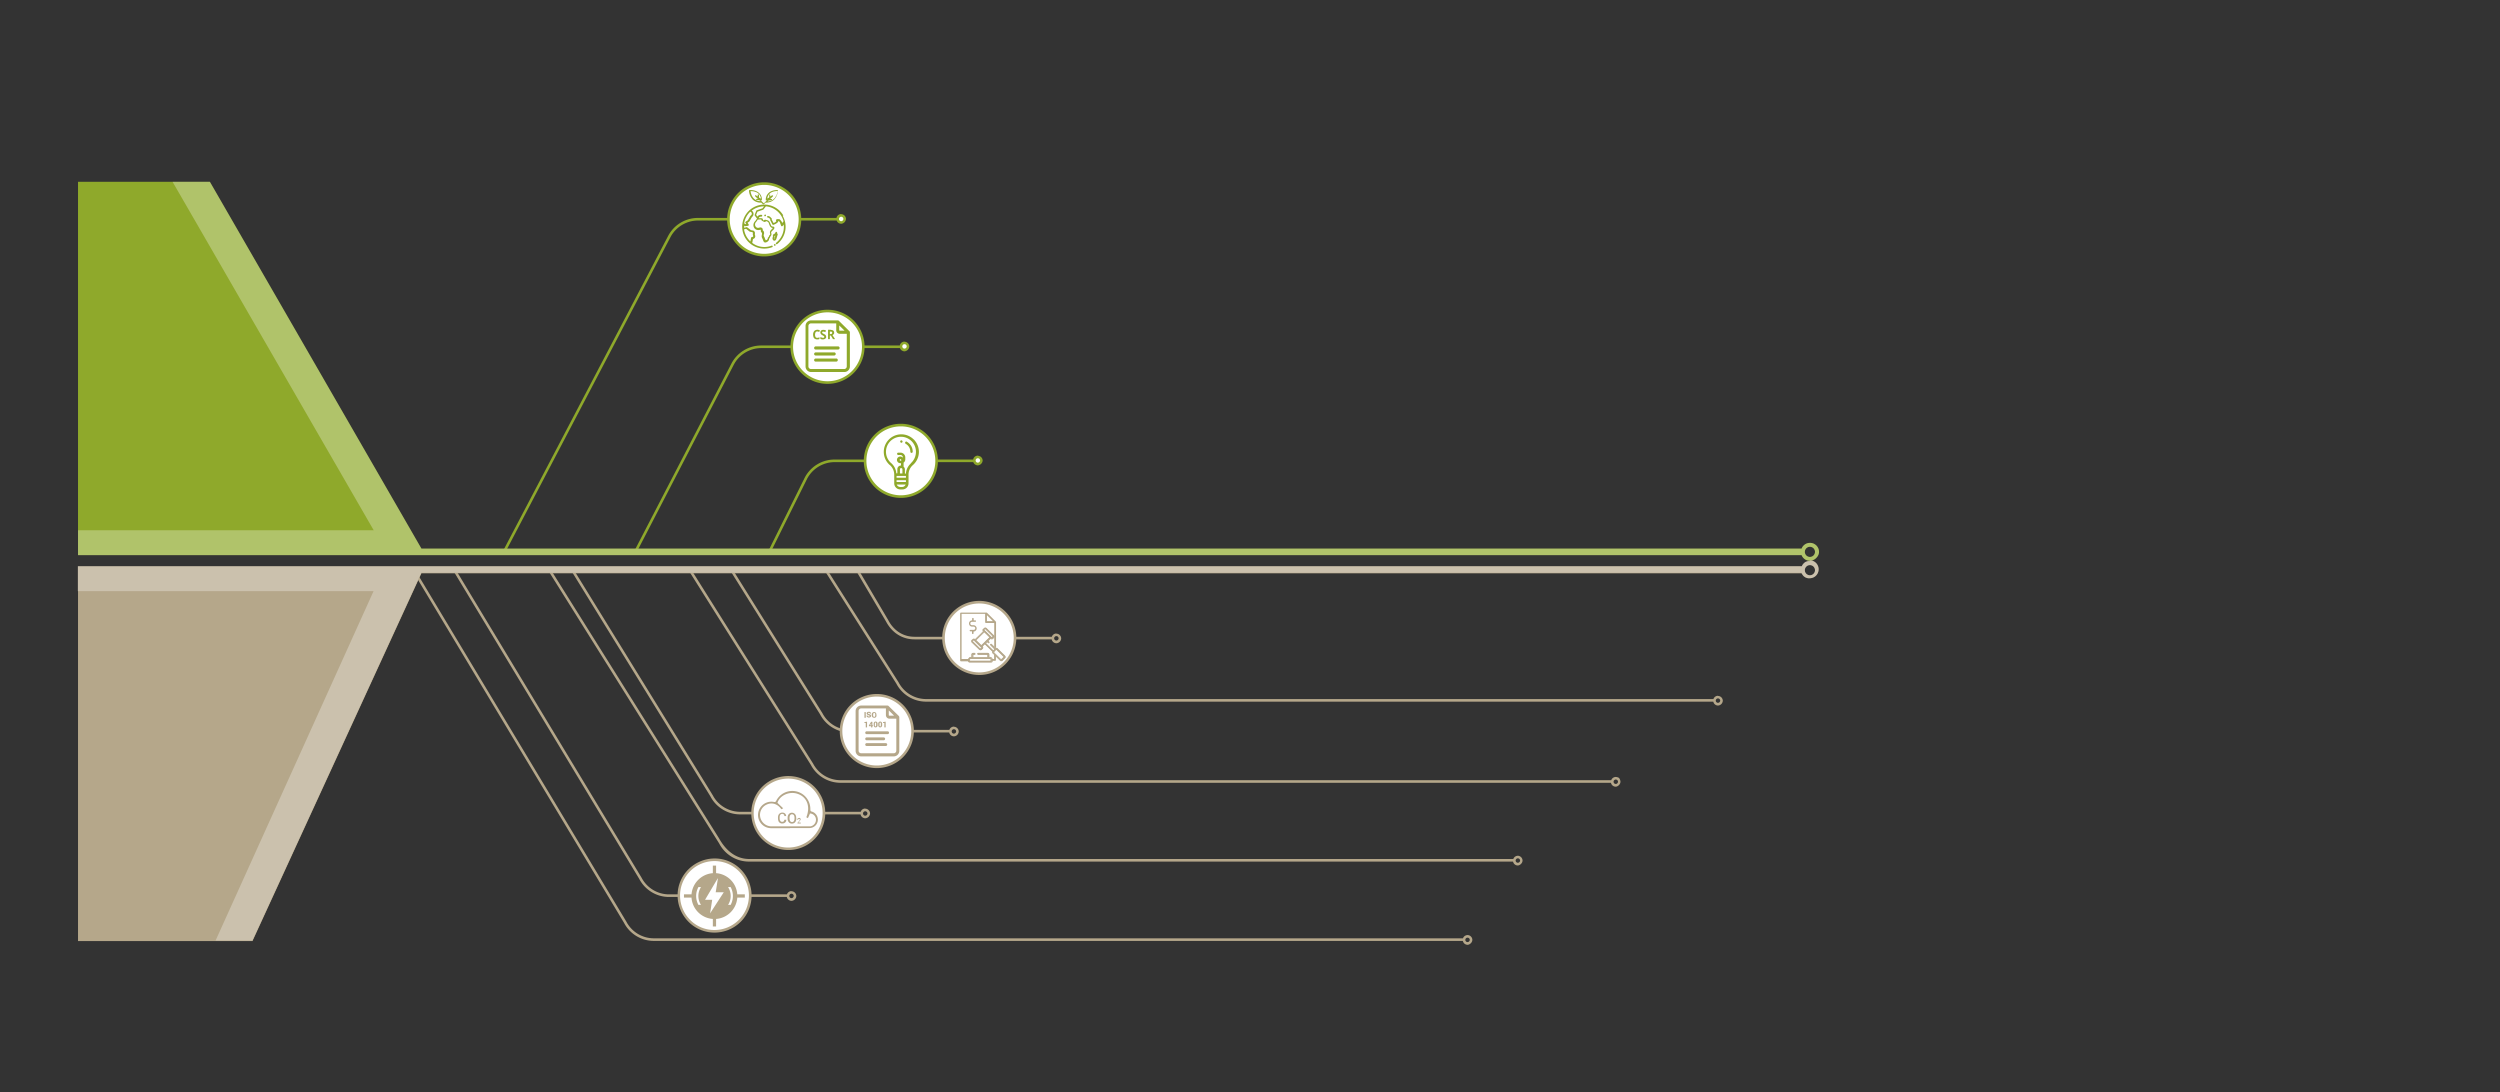 <svg xmlns="http://www.w3.org/2000/svg" xmlns:xlink="http://www.w3.org/1999/xlink" width="1922.6" height="839.9" viewBox="0 0 1922.6 839.9">
  <rect x="0" y="0" width="1922.6" height="839.9" fill="#333333" stroke="none"/>
  <defs>
    <clipPath id="clip-path">
      <path id="Path_1" data-name="Path 1" d="M1920.3,839.6-.8,839.8-2.3-.1h1922Z" fill="none"/>
    </clipPath>
    <clipPath id="clip-path-2">
      <rect id="Rectangle_2" data-name="Rectangle 2" width="1555.7" height="945.6" transform="translate(454.2 -102.3)" fill="none"/>
    </clipPath>
    <clipPath id="clip-environmental-protection_PC">
      <rect width="1922.6" height="839.9"/>
    </clipPath>
  </defs>
  <g id="environmental-protection_PC" clip-path="url(#clip-environmental-protection_PC)">
    <g id="Group_2" data-name="Group 2" transform="translate(2.3 0.1)" clip-path="url(#clip-path)">
      <g id="Group_1" data-name="Group 1" clip-path="url(#clip-path-2)">
        <rect id="Rectangle_1" data-name="Rectangle 1" width="1800" height="1094.1" transform="translate(454.2 -102.3)" fill="none"/>
      </g>
    </g>
    <path id="Path_3" data-name="Path 3" d="M1384.4,435.8H57.7V723.6H191.9L321.8,440.8H1384.4Z" transform="translate(2.3 0.1)" fill="#b5a78a"/>
    <path id="Path_4" data-name="Path 4" d="M1389.6,417.4a6.85,6.85,0,0,0-6.4,4.4H321.8L159.1,139.7H57.7V426.8H1383.2a6.884,6.884,0,0,0,6.5,4.4c3,0,6.9-3.1,6.9-6.9a6.914,6.914,0,0,0-6.9-6.9Zm0,10.8a3.9,3.9,0,0,1-3.9-3.9,3.9,3.9,0,1,1,3.9,3.9Z" transform="translate(2.3 0.1)" fill="#8fa92b"/>
    <g id="Group_4" data-name="Group 4" transform="translate(2.3 0.1)">
      <circle id="Ellipse_1" data-name="Ellipse 1" cx="2.7" cy="2.7" r="2.7" transform="translate(641.9 165.6)" fill="#fff"/>
      <path id="Path_9" data-name="Path 9" d="M644.6,164.5a3.655,3.655,0,0,0-3.6,3H534.5a25.839,25.839,0,0,0-23,13.9L383.4,425.8l1.8.9L513.3,182.3a23.963,23.963,0,0,1,21.2-12.8H641.1a3.8,3.8,0,0,0,3.5,2.5,4.058,4.058,0,0,0,3.7-3.7,3.757,3.757,0,0,0-3.7-3.7Zm0,5.5a1.7,1.7,0,1,1,1.7-1.7A1.752,1.752,0,0,1,644.6,170Z" fill="#8fa92b"/>
    </g>
    <g id="Group_6" data-name="Group 6" transform="translate(2.3 0.1)">
      <circle id="Ellipse_2" data-name="Ellipse 2" cx="2.7" cy="2.7" r="2.7" transform="translate(690.6 263.6)" fill="#fff"/>
      <path id="Path_39" data-name="Path 39" d="M693.3,262.6a3.655,3.655,0,0,0-3.6,3H583.2a25.839,25.839,0,0,0-23,13.9L484.6,425.4l1.8.9L562,280.4a23.963,23.963,0,0,1,21.2-12.8H689.8a3.8,3.8,0,0,0,3.5,2.5,4.058,4.058,0,0,0,3.7-3.7,3.757,3.757,0,0,0-3.7-3.7Zm0,5.4a1.7,1.7,0,1,1,1.7-1.7A1.752,1.752,0,0,1,693.3,268Z" fill="#8fa92b"/>
    </g>
    <g id="Group_7" data-name="Group 7" transform="translate(2.3 0.1)">
      <circle id="Ellipse_3" data-name="Ellipse 3" cx="2.7" cy="2.7" r="2.7" transform="translate(747 351.3)" fill="#fff"/>
      <path id="Path_40" data-name="Path 40" d="M749.7,350.3a3.655,3.655,0,0,0-3.6,3H639.6a25.839,25.839,0,0,0-23,13.9l-29.1,58.6,1.8.9,29.1-58.6a23.963,23.963,0,0,1,21.2-12.8H746.2a3.8,3.8,0,0,0,3.5,2.5,4.058,4.058,0,0,0,3.7-3.7,3.757,3.757,0,0,0-3.7-3.7Zm0,5.4a1.7,1.7,0,1,1,1.7-1.7A1.752,1.752,0,0,1,749.7,355.7Z" fill="#8fa92b"/>
    </g>
    <path id="Path_62" data-name="Path 62" d="M606.4,685.2a3.664,3.664,0,0,0-3.5,2.5H512.3a23.848,23.848,0,0,1-21.2-12.8L348.4,438.4l-1.8.9L489.3,675.8a25.839,25.839,0,0,0,23,13.9h90.5a3.737,3.737,0,0,0,3.6,3,3.9,3.9,0,0,0,3.7-3.7,3.757,3.757,0,0,0-3.7-3.7Zm0,5.4a1.7,1.7,0,1,1,1.7-1.7A1.752,1.752,0,0,1,606.4,690.6Z" transform="translate(2.3 0.1)" fill="#b5a78a"/>
    <path id="Path_69" data-name="Path 69" d="M663.1,621.7a3.664,3.664,0,0,0-3.5,2.5H567a23.848,23.848,0,0,1-21.2-12.8L439.5,439l-1.8.9L544,612.3a25.839,25.839,0,0,0,23,13.9h92.5a3.737,3.737,0,0,0,3.6,3,3.9,3.9,0,0,0,3.7-3.7,3.757,3.757,0,0,0-3.7-3.7Zm0,5.5a1.7,1.7,0,1,1,1.7-1.7A1.752,1.752,0,0,1,663.1,627.2Z" transform="translate(2.3 0.1)" fill="#b5a78a"/>
    <path id="Path_76" data-name="Path 76" d="M731.3,558.7a3.664,3.664,0,0,0-3.5,2.5H651.4a23.848,23.848,0,0,1-21.2-12.8L561.4,438.3l-1.8.9,68.8,110.1a25.839,25.839,0,0,0,23,13.9h76.3a3.737,3.737,0,0,0,3.6,3,3.9,3.9,0,0,0,3.7-3.7,3.757,3.757,0,0,0-3.7-3.7Zm0,5.4a1.7,1.7,0,1,1,1.7-1.7A1.752,1.752,0,0,1,731.3,564.1Z" transform="translate(2.3 0.1)" fill="#b5a78a"/>
    <g id="Group_12" data-name="Group 12" transform="translate(2.3 0.1)">
      <circle id="Ellipse_4" data-name="Ellipse 4" cx="27.5" cy="27.5" r="27.5" transform="translate(557.9 141.1)" fill="#fff"/>
      <path id="Ellipse_4_-_Outline" data-name="Ellipse 4 - Outline" d="M27.5-1A28.507,28.507,0,0,1,38.594,53.76,28.507,28.507,0,0,1,16.406,1.24,28.322,28.322,0,0,1,27.5-1Zm0,55A26.5,26.5,0,1,0,1,27.5,26.53,26.53,0,0,0,27.5,54Z" transform="translate(557.9 141.1)" fill="#8fa92b"/>
      <g id="圖層_2">
        <g id="Capa_1">
          <path id="Path_77" data-name="Path 77" d="M594.1,187.9a.651.651,0,0,0-.9-.2h0a.652.652,0,1,0,.7,1.1h0A.651.651,0,0,0,594.1,187.9Z" fill="#8fa92b"/>
          <path id="Path_78" data-name="Path 78" d="M600.1,165.6a16.981,16.981,0,0,0-29.4,17,17.163,17.163,0,0,0,20.8,7.4.632.632,0,1,0-.4-1.2h0a15.333,15.333,0,0,1-14.9-2.1l.6-3.1h.3a2.119,2.119,0,0,0,1.3-2.7l-.2-.6v-.5a2.093,2.093,0,0,0-1.3-2.6h-.2l-1.5-.3-2.9-2.2a.661.661,0,0,0-.6-.1l-1.7.5v-1.8l.1.1a.31.31,0,0,0,.1.2.764.764,0,0,0,.5.2,4.868,4.868,0,0,0,1.2-.1,3.3,3.3,0,0,0,1.1-.2c.4,0,.6-.4.5-.8a.494.494,0,0,0-.1-.3l-.8-1.2,1.2-.8.2-.2,1.8-3.1.7-.8a2.905,2.905,0,0,0-.7-4.4,15.43,15.43,0,0,1,9.5-3.3l-1.2,1.5-4.4,1.5c-.2,0-.3.2-.4.4l-1.2,3v.6l1.8,2.5a3.916,3.916,0,0,0-.8,1c-.1.2-.3.4-.3.5l-.2.2a5.825,5.825,0,0,0-1.1,1.5,4.084,4.084,0,0,0,.3,4,3.733,3.733,0,0,0,3.5,1.5,1.268,1.268,0,0,0,.6-.1c.6-.1.7-.2.9,0v1.1a1.8,1.8,0,0,0,.6.9s.2.2.2.3a2.228,2.228,0,0,1,0,1.4v.2a3.232,3.232,0,0,0,.4,2.7,4.875,4.875,0,0,0,.3.7c.6,1.8,1,2.2,1.4,2.3.2,0,.4.1.6.1a3.626,3.626,0,0,0,2.4-1.4,1.777,1.777,0,0,0,.4-1v-.3c0-.1.1-.2.2-.3a4.052,4.052,0,0,0,.5-.9,2.506,2.506,0,0,1,.4-.7v-.2a2.147,2.147,0,0,0,.6-2.5c-.2-.7.2-1.1,1-1.9a11.4,11.4,0,0,0,1.1-1.1c.1-.2.5-.8.3-1.3a1.357,1.357,0,0,0-1.3-.7,1.268,1.268,0,0,1-.6-.1,2.845,2.845,0,0,1-.9-1.4.367.367,0,0,0-.1-.3c0-.2-.2-.4-.3-.6a4.6,4.6,0,0,0-1-1.8,3.668,3.668,0,0,0-1.9-.8,1.072,1.072,0,0,1-.6-.2h-.4a.908.908,0,0,0-.7.3c-.1,0-.2.2-.2.3a3.508,3.508,0,0,1-.8-.5h0v-.6c-.4-.8-1.6-.7-1.8-.7h-1.4a1.712,1.712,0,0,1,1.6-1.2h.4a.7.7,0,1,0,0-1.4h-.4a3.143,3.143,0,0,0-2.6,1.4l-1-1.4,1-2.4,4.3-1.5c.1,0,.2-.1.3-.2l1.9-2.4a15.477,15.477,0,0,1,13.6,11.5l-.3.3a1.612,1.612,0,0,0-.6,1.3h0l-.5-1.2a.85.85,0,0,0-.3-.5l-.8-1a1.612,1.612,0,0,0-1.3-.6h-1a1,1,0,0,0-1,1c0,.2,0,.4.2.5v.2a5,5,0,0,1-2.1,1.3l-1.4-2.6v-.6c0-.2,0-.4-.2-.5l-1.2-1.2a.349.349,0,0,0-.2-.1l-1.1-.4a.6.6,0,0,0-.8.4c-.1.4,0,.7.4.8h0l1,.3.9.9v.8l1.7,3.3a.67.67,0,0,0,.8.3l.5-.2a7.893,7.893,0,0,0,3.1-2,.52.52,0,0,0,0-.8h.3a.494.494,0,0,1,.3.1l.8,1v.1l.9,2.5c0,.2.3.4.5.4h.1a.551.551,0,0,0,.5-.2l.4-.4a1.389,1.389,0,0,0,.5-1,15.7,15.7,0,0,1-5.8,14.3.64.64,0,0,0,.8,1,17,17,0,0,0,4.2-21.8Zm-28.6,10.3,2.7,2.1a1.007,1.007,0,0,0,.3.1l1.6.3a.73.73,0,0,1,.6.9h0a2.855,2.855,0,0,0,0,1.3l.2.6a.653.653,0,0,1-.5.9l-.7.2c-.2,0-.4.3-.4.5l-.5,2.8a15.956,15.956,0,0,1-4.9-9.3l1.6-.5Zm3.9-10.6-.8.8v.1l-1.8,3.1-1.6,1.1a.651.651,0,0,0-.2.9l.6.9a1.949,1.949,0,0,0-.8.1h-.1a2.337,2.337,0,0,0-.7-.7,15.524,15.524,0,0,1,4.7-8.9,1.817,1.817,0,0,1,1.1,1,1.887,1.887,0,0,1-.3,1.6h-.1Zm5.4,3.6a3.416,3.416,0,0,1,1.5-.2h.9v.3a.85.85,0,0,0,.3.5c.1,0,.3.2.5.3a5.305,5.305,0,0,0,1.7.8,1.086,1.086,0,0,0,.9-.4h0s.1-.2.2-.2h.3a8.093,8.093,0,0,1,1.3.6,4.581,4.581,0,0,1,.7,1.4,1.493,1.493,0,0,0,.3.7.494.494,0,0,0,.1.3,3.807,3.807,0,0,0,1.4,1.9,2.016,2.016,0,0,0,1.1.3h.1c-.3.3-.5.6-.8.9-.8.8-1.8,1.7-1.4,3.2.2.7.2.8-.1,1.2a.1.1,0,0,1-.1.1,1.855,1.855,0,0,0-.7,1.2c0,.2-.1.3-.3.4-.1.2-.3.3-.4.5a1.854,1.854,0,0,0-.2.7.6.6,0,0,1-.1.4,2.7,2.7,0,0,1-.8.7.987.987,0,0,1-.6.2,6.319,6.319,0,0,1-.7-1.6,3.551,3.551,0,0,0-.4-.9c-.3-.6-.6-1.3-.4-1.7v-.2a3.025,3.025,0,0,0,0-2.3,1.793,1.793,0,0,0-.5-.7c-.1,0-.2-.2-.3-.3v-.3a1.847,1.847,0,0,0-.5-1.4,2.027,2.027,0,0,0-2.2-.3.9.9,0,0,0-.5.1,2.314,2.314,0,0,1-2.3-1,2.87,2.87,0,0,1-.2-2.7,4.7,4.7,0,0,1,.9-1.2s.2-.2.2-.3c.1-.2.3-.4.4-.6a2.853,2.853,0,0,1,.7-.8h0Z" fill="#8fa92b"/>
          <path id="Path_79" data-name="Path 79" d="M595.6,179.9l-.3-1.2c0-.4-.5-.6-.8-.5-.2,0-.3.2-.4.3a.758.758,0,0,1-.2.4c0,.2-.2.4-.3.6-.1,0-.2.2-.4.2a1.707,1.707,0,0,0-1.1,1.1,2.719,2.719,0,0,0,0,.9v.4h0a2.149,2.149,0,0,0,0,2.2,1.278,1.278,0,0,0,1.1.7h.2c.7-.1,1.2-.8,1.6-2.2l.8-2.6v-.4Zm-2.1,2.7a5.188,5.188,0,0,1-.5,1.2h0a1.079,1.079,0,0,1,.2-.9h0a2.079,2.079,0,0,0,.1-1.1v-.3a1.866,1.866,0,0,1,.4-.3c.1,0,.2-.1.3-.2l-.5,1.7Z" fill="#8fa92b"/>
          <path id="Path_80" data-name="Path 80" d="M586.3,165h0a.6.6,0,0,0-.8.4c-.1.4,0,.7.4.8h.2a.684.684,0,0,0,.7-.7.675.675,0,0,0-.4-.6h0Z" fill="#8fa92b"/>
          <path id="Path_81" data-name="Path 81" d="M596.1,146.1c-.2,0-4.4-.4-7.2,2.1a7.137,7.137,0,0,0-2.3,5.4c0,.2,0,.3.2.4h.4l.8-.5-2.9,2.8-2.9-2.8.8.5h.4c.1,0,.2-.2.2-.4a6.663,6.663,0,0,0-2.3-5.4c-2.8-2.5-7-2.1-7.2-2.1a.43.43,0,0,0-.4.4,11.175,11.175,0,0,0,3,7,8.633,8.633,0,0,0,6.4,2.2l1.5,1.4h.4l1.5-1.4a8.9,8.9,0,0,0,6.4-2.2,10.577,10.577,0,0,0,3-7c0-.2-.1-.4-.3-.4h.5Zm-20,4.7a12.663,12.663,0,0,1-1.2-3.9c1.1,0,4.1.1,6.1,1.9a6.05,6.05,0,0,1,1.9,3.9l-1.5-.9v-1.9a.642.642,0,0,0-.5-.5c-.2,0-.5.2-.5.4h0V151l-1.4-.9a.614.614,0,0,0-.6.1c-.1.2,0,.4,0,.6l2.2,2.1h-1c-.2-.2-.4,0-.5.2h0c0,.2.1.5.4.5l2.3.3.7.7a7.1,7.1,0,0,1-6.4-3.9Zm18.3,0a7.308,7.308,0,0,1-6.4,4l.7-.7,2.3-.3c.2,0,.4-.3.4-.5s-.3-.4-.5-.4h-1c0,.1,2.2-2,2.2-2,.2-.1.2-.4,0-.6,0-.1-.2-.2-.4-.2h-.2l-1.5.9v-1.2c0-.2-.1-.4-.3-.4h0a.43.43,0,0,0-.4.4v1.9l-1.5.9a5.823,5.823,0,0,1,1.9-3.9c2-1.8,5-1.9,6.1-1.9a12.938,12.938,0,0,1-1.2,3.8h0Z" fill="#8fa92b"/>
        </g>
      </g>
    </g>
    <g id="Group_15" data-name="Group 15" transform="translate(2.3 0.1)">
      <circle id="Ellipse_5" data-name="Ellipse 5" cx="27.5" cy="27.5" r="27.5" transform="translate(606.6 239.1)" fill="#fff"/>
      <path id="Ellipse_5_-_Outline" data-name="Ellipse 5 - Outline" d="M27.5-1A28.507,28.507,0,0,1,38.594,53.76,28.507,28.507,0,0,1,16.406,1.24,28.322,28.322,0,0,1,27.5-1Zm0,55A26.5,26.5,0,1,0,1,27.5,26.53,26.53,0,0,0,27.5,54Z" transform="translate(606.6 239.1)" fill="#8fa92b"/>
      <g id="圖層_2-2" data-name="圖層_2">
        <g id="圖層_1-2">
          <path id="Path_82" data-name="Path 82" d="M650.9,254.6l-8.1-8a1.136,1.136,0,0,0-.8-.3H621.5a4.268,4.268,0,0,0-4.3,4.3v31.1a4.268,4.268,0,0,0,4.3,4.3H647a4.268,4.268,0,0,0,4.3-4.3V255.4A.909.909,0,0,0,650.9,254.6Zm-7.8-4.4,4.1,4h-3.7a.43.43,0,0,1-.4-.4v-3.7Zm3.8,33.5H621.4a2.006,2.006,0,0,1-2-2h0V250.6a2.006,2.006,0,0,1,2-2h19.4v5.3a2.689,2.689,0,0,0,2.7,2.7h5.4v25.1a2.006,2.006,0,0,1-2,2Z" fill="#8fa92b"/>
          <path id="Path_83" data-name="Path 83" d="M642.2,266.3H625a1.216,1.216,0,0,0-1.2,1.2,1.155,1.155,0,0,0,1.2,1.2h17.2a1.216,1.216,0,0,0,1.2-1.2A1.155,1.155,0,0,0,642.2,266.3Z" fill="#8fa92b"/>
          <path id="Path_84" data-name="Path 84" d="M625,273.3h14.2a1.216,1.216,0,0,0,1.2-1.2,1.155,1.155,0,0,0-1.2-1.2H625a1.216,1.216,0,0,0-1.2,1.2A1.155,1.155,0,0,0,625,273.3Z" fill="#8fa92b"/>
          <path id="Path_85" data-name="Path 85" d="M640.8,275.6H625a1.216,1.216,0,0,0-1.2,1.2A1.155,1.155,0,0,0,625,278h15.8a1.216,1.216,0,0,0,1.2-1.2,1.155,1.155,0,0,0-1.2-1.2Z" fill="#8fa92b"/>
          <g id="Group_14" data-name="Group 14">
            <g id="Group_13" data-name="Group 13">
              <path id="Path_86" data-name="Path 86" d="M626.2,254.8a1.357,1.357,0,0,0-1.3.7,4.25,4.25,0,0,0,0,3.6,1.486,1.486,0,0,0,1.3.6,1.505,1.505,0,0,0,.8-.1l.9-.3v1.3l-.9.3h-1a2.86,2.86,0,0,1-1.7-.5,2.209,2.209,0,0,1-1-1.3,5.822,5.822,0,0,1-.3-1.9,3.806,3.806,0,0,1,.4-1.9,2.365,2.365,0,0,1,1.1-1.3,3.371,3.371,0,0,1,1.7-.5,2.508,2.508,0,0,1,1,.1,2.112,2.112,0,0,1,1,.4l-.5,1.2c-.3-.1-.5-.2-.8-.3a2.2,2.2,0,0,0-.8-.1Z" fill="#8fa92b"/>
              <path id="Path_87" data-name="Path 87" d="M633.1,258.8a1.8,1.8,0,0,1-.7,1.5,2.707,2.707,0,0,1-1.9.6,3.576,3.576,0,0,1-1.9-.4v-1.4c.3.1.7.3,1,.4a3.553,3.553,0,0,0,1,.2,1.077,1.077,0,0,0,.8-.2.764.764,0,0,0,.2-.5.551.551,0,0,0-.2-.5c-.1-.1-.3-.2-.5-.4a5.737,5.737,0,0,1-.7-.4c-.2,0-.3-.2-.5-.3a1,1,0,0,1-.5-.4,2.093,2.093,0,0,1-.4-.6,1.884,1.884,0,0,1-.2-.8,2.035,2.035,0,0,1,.6-1.5,2.311,2.311,0,0,1,1.7-.5,2.245,2.245,0,0,1,1,.1,2.112,2.112,0,0,1,1,.4l-.5,1.2a6.891,6.891,0,0,1-.8-.3c-.2,0-.5-.1-.8-.1s-.5,0-.6.2a.764.764,0,0,0-.2.5.713.713,0,0,0,.3.6,8.917,8.917,0,0,0,1,.5,4.052,4.052,0,0,0,.9.5,4.346,4.346,0,0,1,.6.7,2.921,2.921,0,0,1,.2.9Z" fill="#8fa92b"/>
              <path id="Path_88" data-name="Path 88" d="M636.4,253.6a4.064,4.064,0,0,1,2.1.5,2.175,2.175,0,0,1,.7,1.6c0,.7,0,.6-.2.9a1.47,1.47,0,0,1-.5.6,2.093,2.093,0,0,1-.6.4l2,3.1h-1.6l-1.6-2.7h-.8v2.7h-1.4v-7.2h2Zm-.1,1.3h-.4v1.9h.5c.5,0,.8,0,1-.3a.908.908,0,0,0,.3-.7.778.778,0,0,0-.3-.7,2.509,2.509,0,0,0-1-.2Z" fill="#8fa92b"/>
            </g>
          </g>
        </g>
      </g>
    </g>
    <g id="Group_16" data-name="Group 16" transform="translate(2.3 0.1)">
      <circle id="Ellipse_6" data-name="Ellipse 6" cx="27.5" cy="27.5" r="27.5" transform="translate(663 326.8)" fill="#fff"/>
      <path id="Ellipse_6_-_Outline" data-name="Ellipse 6 - Outline" d="M27.5-1A28.507,28.507,0,0,1,38.594,53.76,28.507,28.507,0,0,1,16.406,1.24,28.322,28.322,0,0,1,27.5-1Zm0,55A26.5,26.5,0,1,0,1,27.5,26.53,26.53,0,0,0,27.5,54Z" transform="translate(663 326.8)" fill="#8fa92b"/>
      <g id="圖層_2-3" data-name="圖層_2">
        <g id="圖層_1-2-2" data-name="圖層_1-2">
          <path id="Path_89" data-name="Path 89" d="M700.4,337.9a13.429,13.429,0,0,0-19-.1h0a13.43,13.43,0,0,0-.2,19,2.7,2.7,0,0,0,.8.7,9.894,9.894,0,0,1,3.4,7.3v6.8a4.7,4.7,0,0,0,4.7,4.7h1.6a4.7,4.7,0,0,0,4.7-4.7v-6.7a9.635,9.635,0,0,1,3.3-7.3,13.47,13.47,0,0,0,1.4-19c-.2-.2-.4-.5-.6-.7Zm-9.6,16.3h-.6a.6.6,0,1,1,.6-.6Zm0,5.7a.9.9,0,0,1,.9.9V364h-1.9v-3.2a1.063,1.063,0,0,1,.9-1h0Zm3.6,6v1.4h-7.2v-1.4Zm-7.2,3.3h7.2v1.4h-7.2Zm4.4,5.2H690a2.927,2.927,0,0,1-2.7-1.9h6.9a2.927,2.927,0,0,1-2.7,1.9h0Zm6.7-18.2a11.361,11.361,0,0,0-3.9,7.9h-.8v-3.2a2.815,2.815,0,0,0-1-2.1h0v-3.1a3.127,3.127,0,0,0,1.3-2.5v-1.5a3.691,3.691,0,0,0-3.7-3.7h-1.7a.9.9,0,1,0,0,1.8h1.7a1.792,1.792,0,0,1,1.8,1.8v.3a2.554,2.554,0,1,0-3.9,3.3,2.463,2.463,0,0,0,1.9.9h.6v1.8a2.8,2.8,0,0,0-2.8,2.8v3.2H687a11.471,11.471,0,0,0-4-7.9,11.522,11.522,0,1,1,19.1-8.6,11.754,11.754,0,0,1-4,8.8h.2Z" fill="#8fa92b"/>
          <path id="Path_90" data-name="Path 90" d="M691,338.5h0a.951.951,0,1,0-.1,1.9h0a.9.9,0,1,0,0-1.8Z" fill="#8fa92b"/>
          <path id="Path_91" data-name="Path 91" d="M695.2,339.6a.952.952,0,0,0-1.3.3.974.974,0,0,0,.3,1.3h0a7.023,7.023,0,0,1,3.6,6.1.9.9,0,0,0,1.8,0,8.608,8.608,0,0,0-4.6-7.7Z" fill="#8fa92b"/>
        </g>
      </g>
    </g>
    <g id="Group_17" data-name="Group 17" transform="translate(2.3 0.1)">
      <circle id="Ellipse_7" data-name="Ellipse 7" cx="27.5" cy="27.5" r="27.5" transform="translate(644.5 534.6)" fill="#fff"/>
      <path id="Path_92" data-name="Path 92" d="M672,590.6a28.5,28.5,0,1,1,28.5-28.5A28.552,28.552,0,0,1,672,590.6Zm0-55a26.5,26.5,0,1,0,26.5,26.5A26.546,26.546,0,0,0,672,535.6Z" fill="#b5a78a"/>
    </g>
    <g id="Group_18" data-name="Group 18" transform="translate(2.3 0.1)">
      <circle id="Ellipse_8" data-name="Ellipse 8" cx="27.5" cy="27.5" r="27.5" transform="translate(576.4 597.6)" fill="#fff"/>
      <path id="Path_93" data-name="Path 93" d="M603.9,653.6a28.45,28.45,0,1,1,20.1-8.3,28.188,28.188,0,0,1-20.2,8.3Zm0-54.9a26.5,26.5,0,1,0,18.7,45.2h0a26.617,26.617,0,0,0,0-37.5A26.339,26.339,0,0,0,603.9,598.7Z" fill="#b5a78a"/>
    </g>
    <g id="Group_19" data-name="Group 19" transform="translate(2.3 0.1)">
      <circle id="Ellipse_9" data-name="Ellipse 9" cx="27.5" cy="27.5" r="27.5" transform="translate(519.7 661.1)" fill="#fff"/>
      <path id="Path_94" data-name="Path 94" d="M547.2,717.1h0a28.053,28.053,0,0,1-20.1-8.4,28.78,28.78,0,0,1-8.3-20.2,28.053,28.053,0,0,1,8.4-20.1,28.546,28.546,0,0,1,20.1-8.3h0a28.053,28.053,0,0,1,20.1,8.4,28.78,28.78,0,0,1,8.3,20.2,28.466,28.466,0,0,1-28.5,28.4Zm0-55a26.516,26.516,0,0,0-18.8,45.2,25.845,25.845,0,0,0,18.7,7.8h0a26.5,26.5,0,0,0,.1-53Z" fill="#b5a78a"/>
    </g>
    <path id="Path_124" data-name="Path 124" d="M810.1,487.1a3.664,3.664,0,0,0-3.5,2.5H701c-8.9,0-16.1-4.9-20.2-12.8l-22.6-38.3-1.8.9L679,477.7c4.5,8.6,12.3,13.9,22,13.9H806.5a3.737,3.737,0,0,0,3.6,3,3.9,3.9,0,0,0,3.7-3.7,3.757,3.757,0,0,0-3.7-3.7Zm0,5.4a1.7,1.7,0,1,1,1.7-1.7A1.752,1.752,0,0,1,810.1,492.5Z" transform="translate(2.3 0.1)" fill="#b5a78a"/>
    <g id="Group_21" data-name="Group 21" transform="translate(2.3 0.1)">
      <circle id="Ellipse_10" data-name="Ellipse 10" cx="27.5" cy="27.5" r="27.5" transform="translate(723.3 463)" fill="#fff"/>
      <path id="Path_125" data-name="Path 125" d="M750.8,519a28.5,28.5,0,1,1,28.5-28.5A28.552,28.552,0,0,1,750.8,519Zm0-55a26.5,26.5,0,1,0,26.5,26.5A26.546,26.546,0,0,0,750.8,464Z" fill="#b5a78a"/>
    </g>
    <path id="Path_126" data-name="Path 126" d="M1318.9,535a3.664,3.664,0,0,0-3.5,2.5H710a23.848,23.848,0,0,1-21.2-12.8l-55-86.7-1.8.9,55,86.7a25.839,25.839,0,0,0,23,13.9h605.3a3.737,3.737,0,0,0,3.6,3,3.9,3.9,0,0,0,3.7-3.7,3.757,3.757,0,0,0-3.7-3.7Zm0,5.4a1.7,1.7,0,1,1,1.7-1.7A1.752,1.752,0,0,1,1318.9,540.4Z" transform="translate(2.3 0.1)" fill="#b5a78a"/>
    <path id="Path_127" data-name="Path 127" d="M1241.1,597.5a3.738,3.738,0,0,0-4.3,2.4H644.2A23.848,23.848,0,0,1,623,587.1L530.1,439.3l-1.8.9L621.2,588a25.839,25.839,0,0,0,23,13.9h592.4a3.737,3.737,0,0,0,3.6,3c1.8,0,4.2-2.2,3.6-4.6s-1.5-2.5-2.8-2.8Zm-.8,5.3a1.7,1.7,0,1,1,1.7-1.7A1.752,1.752,0,0,1,1240.3,602.8Z" transform="translate(2.3 0.1)" fill="#b5a78a"/>
    <path id="Path_128" data-name="Path 128" d="M1165.8,658.1a3.738,3.738,0,0,0-4.3,2.4H573.9c-8.9,0-17.1-4.9-23.3-16L421.3,438.1l-1.8.9L550.8,648.6a25.839,25.839,0,0,0,23,13.9h587.5a3.737,3.737,0,0,0,3.6,3c1.8,0,4.2-2.2,3.6-4.6a3.8,3.8,0,0,0-2.8-2.8Zm-.8,5.3a1.7,1.7,0,1,1,1.7-1.7A1.752,1.752,0,0,1,1165,663.4Z" transform="translate(2.3 0.1)" fill="#b5a78a"/>
    <path id="Path_129" data-name="Path 129" d="M1127.1,719.1a3.738,3.738,0,0,0-4.3,2.4H500.6a23.848,23.848,0,0,1-21.2-12.8L319.8,443l-1.8.9L477.6,709.6a25.839,25.839,0,0,0,23,13.9h622.1a3.737,3.737,0,0,0,3.6,3c1.8,0,4.2-2.2,3.6-4.6a3.8,3.8,0,0,0-2.8-2.8Zm-.8,5.3a1.7,1.7,0,1,1,1.7-1.7A1.752,1.752,0,0,1,1126.3,724.4Z" transform="translate(2.3 0.1)" fill="#b5a78a"/>
    <path id="Path_138" data-name="Path 138" d="M1389.6,417.4a6.85,6.85,0,0,0-6.4,4.4H321.8L159.1,139.7H130.4l154.7,268H57.7v19.1H1383.2a6.884,6.884,0,0,0,6.5,4.4c3,0,6.9-3.1,6.9-6.9a6.914,6.914,0,0,0-6.9-6.9Zm0,10.8a3.9,3.9,0,0,1-3.9-3.9,3.9,3.9,0,1,1,3.9,3.9Z" transform="translate(2.3 0.1)" fill="#fff" opacity="0.3"/>
    <g id="Group_24" data-name="Group 24" transform="translate(2.3 0.1)">
      <path id="Path_139" data-name="Path 139" d="M1389.6,431.4h-1.2a2.92,2.92,0,0,0-.9.2h0a1.91,1.91,0,0,0-.8.3h-.2a3.508,3.508,0,0,0-.8.5h0a4.345,4.345,0,0,0-.7.6h0a5.663,5.663,0,0,0-1.2,1.5h0a3.553,3.553,0,0,0-.4.9H57.6v19.1H285L163.5,723.2h28.3L321.7,440.4H1383.1a7.822,7.822,0,0,0,1.7,2.6h0a5.542,5.542,0,0,0,.8.6h0c.3.2.5.3.8.5h.1c.3.1.5.2.8.3h0c.3,0,.6.2.9.2h1.2a6.9,6.9,0,1,0,0-13.8Zm0,10.9a3.9,3.9,0,0,1-3.9-3.9,3.9,3.9,0,1,1,3.9,3.9Z" fill="#b5a78a"/>
      <path id="Path_140" data-name="Path 140" d="M1389.6,431.4h-1.2a2.92,2.92,0,0,0-.9.2h0a1.91,1.91,0,0,0-.8.3h-.2a3.508,3.508,0,0,0-.8.5h0a4.345,4.345,0,0,0-.7.6h0a5.663,5.663,0,0,0-1.2,1.5h0a3.553,3.553,0,0,0-.4.9H57.6v19.1H285L163.5,723.2h28.3L321.7,440.4H1383.1a7.822,7.822,0,0,0,1.7,2.6h0a5.542,5.542,0,0,0,.8.6h0c.3.2.5.3.8.5h.1c.3.1.5.2.8.3h0c.3,0,.6.2.9.2h1.2a6.9,6.9,0,1,0,0-13.8Zm0,10.9a3.9,3.9,0,0,1-3.9-3.9,3.9,3.9,0,1,1,3.9,3.9Z" fill="#fff" opacity="0.3"/>
    </g>
    <g id="Group_28" data-name="Group 28" transform="translate(2.3 0.1)">
      <path id="Path_141" data-name="Path 141" d="M689,550.6l-8-7.8a1.135,1.135,0,0,0-.8-.3H660a4.268,4.268,0,0,0-4.3,4.3v30.5a4.268,4.268,0,0,0,4.3,4.3h25a4.268,4.268,0,0,0,4.3-4.3V551.5a1.135,1.135,0,0,0-.3-.8Zm-7.7-4.3,4,4h-3.7a.43.43,0,0,1-.4-.4v-3.6Zm3.7,32.9H660a2.006,2.006,0,0,1-2-2h0V546.7a2.006,2.006,0,0,1,2-2h19v5.2a2.754,2.754,0,0,0,2.7,2.7H687v24.6A2.006,2.006,0,0,1,685,579.2Z" fill="#b5a78a"/>
      <path id="Path_142" data-name="Path 142" d="M680.3,562.3H664.2a1.1,1.1,0,0,0,0,2.2h16.1a1.1,1.1,0,0,0,0-2.2Z" fill="#b5a78a"/>
      <path id="Path_143" data-name="Path 143" d="M664.2,569.2h13.1a1.1,1.1,0,0,0,0-2.2H664.2a1.1,1.1,0,0,0,0,2.2Z" fill="#b5a78a"/>
      <path id="Path_144" data-name="Path 144" d="M678.9,571.4H664.2a1.1,1.1,0,0,0,0,2.2h14.7a1.1,1.1,0,0,0,0-2.2Z" fill="#b5a78a"/>
      <g id="Group_27" data-name="Group 27">
        <g id="Group_25" data-name="Group 25">
          <path id="Path_145" data-name="Path 145" d="M663.5,551.9h-1v-4.4h1Z" fill="#b5a78a"/>
          <path id="Path_146" data-name="Path 146" d="M666.6,550.7c0-.2,0-.3-.2-.4-.1,0-.3-.2-.6-.3a3.258,3.258,0,0,1-1.2-.6.975.975,0,0,1-.4-.9,1.05,1.05,0,0,1,.5-.9,2.133,2.133,0,0,1,1.2-.3,1.594,1.594,0,0,1,1.2.4,1.389,1.389,0,0,1,.5,1h-1c0-.2,0-.3-.2-.4a.764.764,0,0,0-.5-.2.749.749,0,0,0-.5.1c-.1,0-.2.2-.2.3s0,.2.2.3a6.65,6.65,0,0,0,.7.3,2.256,2.256,0,0,1,1.1.5.975.975,0,0,1,.4.9,1.05,1.05,0,0,1-.5.9,2.133,2.133,0,0,1-1.2.3,2.009,2.009,0,0,1-1.3-.4,1.173,1.173,0,0,1-.5-1.1h1c0,.3,0,.4.2.5a1.072,1.072,0,0,0,.6.2c.3,0,.4,0,.5-.1.1,0,.2-.2.2-.3Z" fill="#b5a78a"/>
          <path id="Path_147" data-name="Path 147" d="M671.8,550.1a1.9,1.9,0,0,1-.5,1.3,1.535,1.535,0,0,1-1.3.5,2.39,2.39,0,0,1-1.4-.5,2.106,2.106,0,0,1-.5-1.3v-.8a1.839,1.839,0,0,1,3.1-1.3,2.106,2.106,0,0,1,.5,1.3v.8Zm-1-.8a1.077,1.077,0,0,0-.2-.8.75.75,0,0,0-1.2,0,1.884,1.884,0,0,0-.2.8v.8a1.077,1.077,0,0,0,.2.8.75.75,0,0,0,1.2,0,1.884,1.884,0,0,0,.2-.8Z" fill="#b5a78a"/>
        </g>
        <g id="Group_26" data-name="Group 26">
          <path id="Path_148" data-name="Path 148" d="M664.5,559.3h-1v-3.4h-1v-.7l2-.3Z" fill="#b5a78a"/>
          <path id="Path_149" data-name="Path 149" d="M668.6,557.6h.4v.8h-.4v.9h-1v-.9h-1.7v-.6l1.7-2.8h1v2.6Zm-1.8,0h.9v-1.4h0v.1l-.8,1.2Z" fill="#b5a78a"/>
          <path id="Path_150" data-name="Path 150" d="M672.6,557.5a1.7,1.7,0,0,1-.4,1.3,1.46,1.46,0,0,1-2.2,0,1.844,1.844,0,0,1-.4-1.3v-.9a1.7,1.7,0,0,1,.4-1.3,1.46,1.46,0,0,1,2.2,0,1.844,1.844,0,0,1,.4,1.3Zm-1.1-1c0-.3,0-.6-.1-.7,0-.1-.2-.2-.4-.2s-.3,0-.4.2a5.64,5.64,0,0,0-.1.7v1.1c0,.3,0,.6.1.7,0,.1.2.2.4.2s.3,0,.4-.2a5.64,5.64,0,0,0,.1-.7Z" fill="#b5a78a"/>
          <path id="Path_151" data-name="Path 151" d="M676.1,557.5a1.7,1.7,0,0,1-.4,1.3,1.46,1.46,0,0,1-2.2,0,1.844,1.844,0,0,1-.4-1.3v-.9a1.7,1.7,0,0,1,.4-1.3,1.46,1.46,0,0,1,2.2,0,1.844,1.844,0,0,1,.4,1.3Zm-1-1c0-.3,0-.6-.1-.7a.519.519,0,0,0-.4-.2c-.2,0-.3,0-.4.2a5.64,5.64,0,0,0-.1.7v1.1c0,.3,0,.6.1.7,0,.1.2.2.4.2s.3,0,.4-.2a5.64,5.64,0,0,0,.1-.7Z" fill="#b5a78a"/>
          <path id="Path_152" data-name="Path 152" d="M678.8,559.3h-1v-3.4h-1v-.7l2-.3Z" fill="#b5a78a"/>
        </g>
      </g>
    </g>
    <g id="圖層_2-4" data-name="圖層_2" transform="translate(2.3 0.1)">
      <g id="圖層_1-2-3" data-name="圖層_1-2">
        <path id="Path_153" data-name="Path 153" d="M761.9,501h-.1v.4h0l.5.5v-1.2l-.4.4Z" fill="#b5a78a"/>
        <path id="Path_154" data-name="Path 154" d="M758.8,506.1H744.4a.875.875,0,0,0-.9.6h16.2a.961.961,0,0,0-.9-.6Z" fill="#b5a78a"/>
        <rect id="Rectangle_3" data-name="Rectangle 3" width="16.4" transform="translate(743.4 508.1)" fill="#b5a78a"/>
        <path id="Path_155" data-name="Path 155" d="M762.2,506.7h-1.6v1.4h2.3a.684.684,0,0,0,.7-.7h0v-3l-1.4-1.4Z" fill="#b5a78a"/>
        <path id="Path_156" data-name="Path 156" d="M742.6,506.7h-5.4V472h18.1v6.3a.684.684,0,0,0,.7.7h6.3v18.3l1.2,1.1h.2v-20h0v-.2h0a.31.31,0,0,0-.1-.2l-6.9-6.9a.349.349,0,0,0-.2-.1H736.8a.684.684,0,0,0-.7.7v36.1a.684.684,0,0,0,.7.7h6.1v-1.4ZM756.7,473l4.6,4.6h-4.6Z" fill="#b5a78a"/>
        <path id="Path_157" data-name="Path 157" d="M745.2,486.9a.6.6,0,1,0,1.2,0h0v-1.3h0a2.456,2.456,0,0,0,2.4-2.5,2.5,2.5,0,0,0-2.4-2.4h-1.2a1.3,1.3,0,0,1,0-2.6h2.5a.552.552,0,0,0,.1-1.1h-1.3v-1.3a.6.6,0,1,0-1.2,0V477h0a2.4,2.4,0,1,0,0,4.8h1.2a1.24,1.24,0,0,1,1.2,1.3,1.216,1.216,0,0,1-1.2,1.2H744a.552.552,0,0,0-.1,1.1h1.3v1.5Z" fill="#b5a78a"/>
        <g id="Group_29" data-name="Group 29">
          <path id="Path_158" data-name="Path 158" d="M770.4,504.3l-5.8-5.7a1.048,1.048,0,0,0-1.3-.1l-3.3-3.2a.424.424,0,0,0-.6.6h0l3.2,3.2-1.2,1.2-5.9-5.8,1.2-1.2.8.8a.424.424,0,0,0,.6-.6h0l-.8-.8,2.1-2,.2.2a1.088,1.088,0,0,0,1.5,0l.8-.7a1.087,1.087,0,0,0,0-1.5h0l-5.8-5.7a1.088,1.088,0,0,0-1.5,0l-.8.7a1.087,1.087,0,0,0,0,1.5h0l.2.2-6.5,6.4-.2-.2a1.088,1.088,0,0,0-1.5,0l-.8.7a1.087,1.087,0,0,0,0,1.5h0l5.8,5.7a1.088,1.088,0,0,0,1.5,0l.8-.7h0a1.087,1.087,0,0,0,0-1.5h0l-.2-.2,2.1-2,6,5.8a1.081,1.081,0,0,0,.2,1.3l5.8,5.7a1.088,1.088,0,0,0,1.5,0l2-2a.967.967,0,0,0,0-1.4h0Zm-16-20.1.8-.7h.3l5.8,5.7v.2l-.8.7h-.3l-5.8-5.7v-.3h0Zm-1.9,13.9-.8.7h-.3l-5.8-5.7v-.3h0l.8-.7h.4l5.8,5.7v.3h-.1Zm2.2-4h0l-2.4,2.3-4.3-4.2,6.5-6.4,4.3,4.2-2.4,2.3h0l-1.8,1.8Zm15.1,11.1-2,2h-.3l-5.8-5.7v-.2h.1c0-.1,1.9-2,1.9-2h.2l5.8,5.7v.3h0Z" fill="#b5a78a"/>
          <path id="Path_159" data-name="Path 159" d="M767.7,508.4a1.086,1.086,0,0,1-.9-.4l-5.8-5.7a1.238,1.238,0,0,1-.3-1.4l-5.6-5.5-1.6,1.6a1.391,1.391,0,0,1,0,1.9l-.8.7a1.391,1.391,0,0,1-1.9,0l-5.9-5.7a1.8,1.8,0,0,1-.4-.9.975.975,0,0,1,.4-.9l.8-.7a1.389,1.389,0,0,1,1.9,0l5.9-5.8v-.2c0-.2-.2-.6-.2-.9a.975.975,0,0,1,.4-.9l.8-.7a1.391,1.391,0,0,1,1.9,0l5.8,5.7h0a1.391,1.391,0,0,1,0,1.9l-.8.7a1.389,1.389,0,0,1-1.9,0l-1.6,1.6.6.6a.707.707,0,0,1-1,1l-.6-.6-.8.8,5.5,5.4.8-.8-3-3a.707.707,0,0,1,1-1l3.1,3a1.436,1.436,0,0,1,1.4.3l5.5,5.4.3.3h0a1.489,1.489,0,0,1,.4.9,1.086,1.086,0,0,1-.4.9l-2,2a1.222,1.222,0,0,1-.9.4ZM755,494.6l6.3,6.2v.2a.561.561,0,0,0,0,.9l5.8,5.7a.785.785,0,0,0,1.1,0l2-2a.668.668,0,0,0,0-1h0l-5.8-5.7a.744.744,0,0,0-.9-.1h-.2c0,.1-3.4-3.2-3.4-3.2h-.2v.2h0l3.4,3.4-1.6,1.6-6.4-6.2,1.6-1.6,1,1h.2v-.2l-1-1,2.5-2.4.4.4a.785.785,0,0,0,1.1,0l.8-.7a.764.764,0,0,0,.2-.5c0-.2,0-.4-.2-.5h0l-5.8-5.7a.52.52,0,0,0-.4-.2v.2a.31.31,0,0,1,.2.1l5.8,5.7a1.437,1.437,0,0,0,.2.3h0c0,.1,0,.3-.2.3l-.8.7a.483.483,0,0,1-.7,0l-5.8-5.7-.2.2.3.3-6.9,6.8-.4-.4a.785.785,0,0,0-1.1,0l-.8.7a.785.785,0,0,0,0,1.1h0l5.8,5.7a.785.785,0,0,0,1.1,0l.8-.7a.785.785,0,0,0,0-1.1l-.4-.4,2.5-2.4Zm-.3-10.3,5.7,5.6.6-.6-5.7-5.6-.7.6Zm6.4,5.1Zm-5.8-6.6a.735.735,0,0,0-.6.2l-.8.7a.764.764,0,0,0-.2.5v.3l.3-.5a.31.31,0,0,1,.1-.2h0l.7-.7a.31.31,0,0,0,.2-.1l.3-.3h-.1Zm12.4,24.7a.367.367,0,0,1-.3-.1l-5.8-5.7a1.008,1.008,0,0,1-.1-.3c0-.1,0-.3.1-.3l2-2a1.007,1.007,0,0,1,.3-.1.367.367,0,0,1,.3.1l5.8,5.7c.2.1.2.4,0,.6h0v.1l-2,2a1.007,1.007,0,0,1-.3.1Zm-5.7-6.1,5.6,5.5,1.9-1.8h0l-5.6-5.5-1.9,1.9Zm-.1.1Zm-10.3-2.3a.6.6,0,0,1-.4-.1l-5.8-5.7a.7.7,0,0,1-.2-.4.6.6,0,0,1,.1-.4h0l.8-.8a1.034,1.034,0,0,1,.4-.1h0a.6.6,0,0,1,.4.1l5.8,5.7a.483.483,0,0,1,0,.7h0l-.7.7c-.1,0-.2.1-.4.1Zm-5.8-6.2,5.7,5.6.7-.6-5.7-5.6Zm6.5,5Zm0-1.1-4.7-4.6,7-6.8,4.7,4.6-2.6,2.5-1.8,1.8-2.6,2.5Zm-3.8-4.7,3.9,3.8,2.2-2.1,1.8-1.8,2.2-2.1-3.9-3.8-6.1,6Z" fill="#b5a78a"/>
        </g>
        <g id="Group_30" data-name="Group 30">
          <path id="Path_160" data-name="Path 160" d="M758.8,505.4h-.7v-2.2a.9.9,0,0,0-.9-.9h-7.4a.4.4,0,1,0,0,.8h7.4v2.2H745.8v-2.2H747a.4.4,0,1,0,0-.8h-1.2a.9.9,0,0,0-.9.9v2.2h-.7a1.95,1.95,0,0,0-1.9,1.8v1.2a.684.684,0,0,0,.7.7h16.7a.684.684,0,0,0,.7-.7v-1.2a1.817,1.817,0,0,0-1.9-1.8Zm1,2.9H743.4v-1.1a1.075,1.075,0,0,1,1-1h14.4a1,1,0,0,1,1,1Z" fill="#b5a78a"/>
          <path id="Path_161" data-name="Path 161" d="M743.3,509.4a1,1,0,0,1-1-1v-1.2a2.112,2.112,0,0,1,2.1-2.1h.4v-1.9A1.216,1.216,0,0,1,746,502h1.2a.773.773,0,0,1,.7.8c0,.2,0,.4-.2.5a.764.764,0,0,1-.5.2h-.9v1.7h10.8v-1.7H750a.773.773,0,0,1-.7-.8c0-.2,0-.4.2-.5a.764.764,0,0,1,.5-.2h7.4a1.216,1.216,0,0,1,1.2,1.2v1.9h.4a2.051,2.051,0,0,1,2.1,2.1v1.2a1,1,0,0,1-1,1H743.3Zm1.1-3.7a1.538,1.538,0,0,0-1.5,1.5v1.2a.43.43,0,0,0,.4.4H760a.43.43,0,0,0,.4-.4v-1.2a1.538,1.538,0,0,0-1.5-1.5h-1v-2.5a.645.645,0,0,0-.6-.6h-7.4a.1.1,0,0,0,.1.1h7.4a.319.319,0,0,1,.3.3v2.5H745.8V503a.319.319,0,0,1,.3-.3h1.2a.1.1,0,0,0-.1-.1H746a.645.645,0,0,0-.6.6v2.5h-1Zm15.7,2.9h-17v-1.3a1.324,1.324,0,0,1,1.3-1.3h14.4a1.324,1.324,0,0,1,1.3,1.3v1.3Zm-16.4-.6h15.8v-.8a.684.684,0,0,0-.7-.7H744.4a.684.684,0,0,0-.7.7v.8Z" fill="#b5a78a"/>
        </g>
      </g>
    </g>
    <g id="Group_32" data-name="Group 32" transform="translate(2.3 0.1)">
      <path id="Path_162" data-name="Path 162" d="M605.3,636.8H591a10.112,10.112,0,0,1-10.3-11.2,10.311,10.311,0,0,1,12.1-9,1.425,1.425,0,0,0,1.9-1,13.9,13.9,0,0,1,26.2,6.5c0,1.1,0,1.7,1.3,2a6.457,6.457,0,0,1-1.9,12.6h-15Zm-6.7-14.6c-.2-.2-.3-.4-.4-.5-2.8-3.7-7.1-4.9-11-3a8.682,8.682,0,0,0-4.8,9.8,8.9,8.9,0,0,0,9.1,6.9h29.4a5.164,5.164,0,0,0,4.3-5.5,4.755,4.755,0,0,0-4.6-4.4c-.5,1.2-1,2.4-1.6,3.6-.5-.3-.9-.5-1.2-.7,3.3-8.2.6-15.5-6.7-18-6.3-2.2-13.8,1.2-15.5,6.9,1.4,1.4,2.8,2.7,4.4,4.2-.7.4-1.1.6-1.4.8Z" fill="#b5a78a"/>
      <g id="Group_31" data-name="Group 31">
        <path id="Path_163" data-name="Path 163" d="M602.4,630.5a2.462,2.462,0,0,1-1,2,3.232,3.232,0,0,1-2.2.7,2.648,2.648,0,0,1-1.7-.5,2.365,2.365,0,0,1-1.1-1.3,5.918,5.918,0,0,1-.4-2v-.8a4.211,4.211,0,0,1,.4-2,3.04,3.04,0,0,1,1.2-1.3,3.371,3.371,0,0,1,1.7-.5,3.322,3.322,0,0,1,2.1.7,2.876,2.876,0,0,1,.9,2h-1.4a1.728,1.728,0,0,0-.5-1.3,1.594,1.594,0,0,0-1.2-.4,1.622,1.622,0,0,0-1.4.7,3.439,3.439,0,0,0-.5,2v.7a3.677,3.677,0,0,0,.5,2,1.513,1.513,0,0,0,1.4.7c.6,0,1-.1,1.2-.4a2.2,2.2,0,0,0,.5-1.2h1.4Z" fill="#b5a78a"/>
        <path id="Path_164" data-name="Path 164" d="M610.1,629.3a4.637,4.637,0,0,1-.4,2.1,3.326,3.326,0,0,1-1.2,1.4,3.453,3.453,0,0,1-1.8.5,3.1,3.1,0,0,1-1.7-.5,3.325,3.325,0,0,1-1.2-1.4,4.477,4.477,0,0,1-.4-2v-.5a4.637,4.637,0,0,1,.4-2.1,3.326,3.326,0,0,1,1.2-1.4,3.14,3.14,0,0,1,3.4,0,3.325,3.325,0,0,1,1.2,1.4,4.638,4.638,0,0,1,.4,2.1v.4Zm-1.4-.4a4.064,4.064,0,0,0-.5-2.1,1.75,1.75,0,0,0-2.8,0,3.677,3.677,0,0,0-.5,2v.5a4.064,4.064,0,0,0,.5,2.1,1.75,1.75,0,0,0,2.8,0,4.064,4.064,0,0,0,.5-2.1Z" fill="#b5a78a"/>
        <path id="Path_165" data-name="Path 165" d="M613.7,633.2H611v-.5l1.3-1.5c.2-.2.3-.4.4-.5a.6.6,0,0,0,.1-.4.646.646,0,0,0-.2-.5.758.758,0,0,0-.4-.2c-.1,0-.4,0-.5.2s-.2.3-.2.5h-.7a.952.952,0,0,1,.2-.7c.1-.2.3-.3.5-.5a1.446,1.446,0,0,1,.7-.2c.4,0,.7,0,.9.3a1.135,1.135,0,0,1,.3.8c0,.3,0,.4-.2.6a3.277,3.277,0,0,1-.6.8l-1,1.1h1.9v.5Z" fill="#b5a78a"/>
      </g>
    </g>
    <path id="Path_247" data-name="Path 247" d="M545.9,706.6v5.8h2.5v-5.8a17.624,17.624,0,0,0,16.3-16.4h5.8v-2.5h-5.8a17.61,17.61,0,0,0-16.3-16.3v-5.8h-2.5v5.8a17.789,17.789,0,0,0-16.4,16.3h-5.8v2.5h5.8A17.636,17.636,0,0,0,545.9,706.6Zm13.7-24.5a14.463,14.463,0,0,1,0,13.7h-2a12.6,12.6,0,0,0,0-13.7Zm-9.8-6.6-1.7,10.6h6.2l-10.5,16.2,1.6-10.4h-5.5l9.7-16.4Zm-15,6.6h2a12.6,12.6,0,0,0,0,13.7h-2A14.463,14.463,0,0,1,534.8,682.1Z" transform="translate(2.3 0.1)" fill="#b5a78a"/>
  </g>
</svg>
